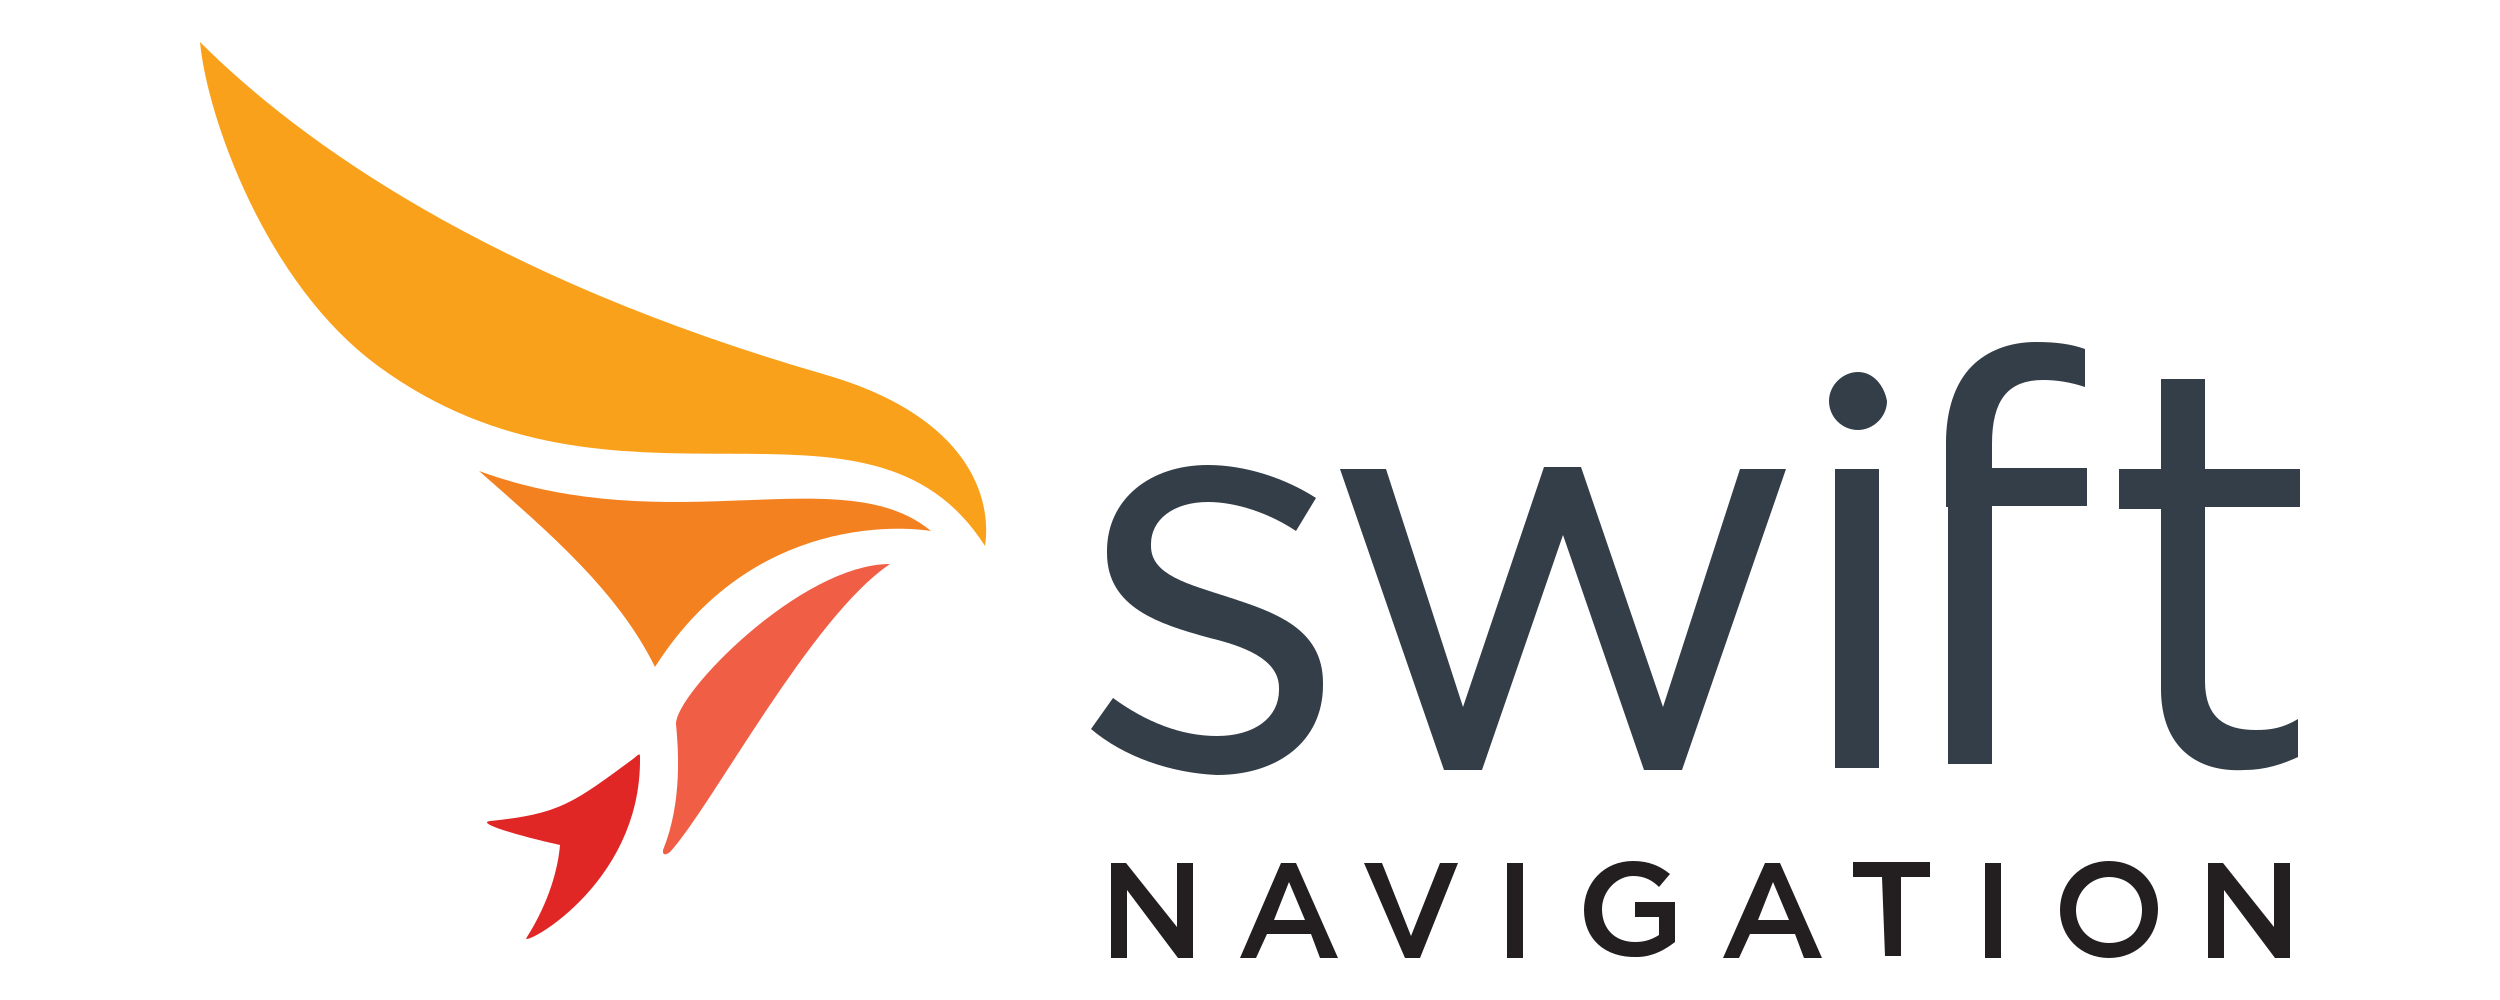 <?xml version="1.0" encoding="utf-8"?>
<!-- Generator: Adobe Illustrator 28.0.0, SVG Export Plug-In . SVG Version: 6.00 Build 0)  -->
<svg version="1.1" id="Layer_1" xmlns="http://www.w3.org/2000/svg" xmlns:xlink="http://www.w3.org/1999/xlink" x="0px" y="0px"
	 viewBox="0 0 250 100" style="enable-background:new 0 0 250 100;" xml:space="preserve">
<style type="text/css">
	.st0{fill:#333E48;}
	.st1{fill:#E12726;}
	.st2{fill:#F48120;}
	.st3{fill:#F9A11B;}
	.st4{fill:#F05F45;}
	.st5{fill:#231F20;}
</style>
<g>
	<g>
		<path class="st0" d="M109.1,72.9l2.2-3.1c3.3,2.4,6.8,3.8,10.4,3.8c3.7,0,6.2-1.8,6.2-4.6v-0.2c0-2.9-3.5-4.2-7.3-5.1
			c-4.6-1.3-9.9-2.9-9.9-8.4v-0.2c0-5.1,4.2-8.6,10.1-8.6c3.7,0,7.7,1.3,10.8,3.3l-2,3.3c-2.7-1.8-6-2.9-8.8-2.9
			c-3.5,0-5.7,1.8-5.7,4.2v0.2c0,2.9,3.7,3.8,7.7,5.1c4.6,1.5,9.5,3.1,9.5,8.6v0.2c0,5.7-4.6,9-10.6,9
			C117.1,77.3,112.4,75.7,109.1,72.9z"/>
		<path class="st0" d="M134,46.9h4.6l7.7,23.8l8.1-24h3.7l8.2,24l7.7-23.8h4.6l-10.4,30.1h-3.8l-8.1-23.5l-8.1,23.5h-3.8L134,46.9z"
			/>
		<path class="st0" d="M194.6,50.7v-3.8v-2.6c0-3.3,0.9-6,2.6-7.7c1.5-1.5,3.7-2.4,6.4-2.4c2,0,3.5,0.2,4.9,0.7v3.8
			c-1.5-0.5-2.9-0.7-4.2-0.7c-3.5,0-5.1,2-5.1,6.4v2.4h9.5v3.8h-9.5v25.8h-4.4V50.7H194.6z"/>
		<path class="st0" d="M216.1,68.9v-18h-4.2v-4h4.2v-9h4.4v9h9.5v3.8h-9.5v17.4c0,3.7,2,4.9,5.1,4.9c1.5,0,2.7-0.2,4.2-1.1v3.8
			c-1.5,0.7-3.3,1.3-5.3,1.3C219.7,77.3,216.1,74.7,216.1,68.9z"/>
		<g>
			<g>
				<path class="st1" d="M64,75.7c0-0.5-0.2-0.2-0.7,0.2c-6,4.4-7.3,5.5-14.3,6.2c-1.5,0.2,2.9,1.5,7,2.4c-0.2,2.4-1.1,5.7-3.3,9.2
					C51.5,95.1,64.2,88.8,64,75.7z"/>
			</g>
			<g>
				<path class="st2" d="M47.9,47.1c7.3,6.4,13.9,12.1,17.6,19.6C76.1,50,93.1,53.1,93.1,53.1C84.3,45.8,67.3,54.2,47.9,47.1z"/>
			</g>
			<path class="st3" d="M82.3,37.4C49.1,27.8,30.1,14.3,20,4.2c0.7,7.5,6.6,24.2,17.8,32.4c24,17.6,49.1-0.2,60.7,18
				C99.2,50,97.1,41.6,82.3,37.4z"/>
			<path class="st4" d="M67.6,72.4c0.2,2.2,0.7,7.7-1.3,12.6v0.2c0,0.2,0.2,0.4,0.7,0c4.2-4.6,14.1-23.5,22-28.8
				C80.1,56.4,67.5,69.4,67.6,72.4z"/>
		</g>
		<path class="st0" d="M183.5,46.9h4.4v29.9h-4.4V46.9z M185.8,37.2c-1.5,0-2.9,1.3-2.9,2.9s1.3,2.9,2.9,2.9c1.5,0,2.9-1.3,2.9-2.9
			C188.4,38.5,187.3,37.2,185.8,37.2z"/>
	</g>
	<g>
		<path class="st5" d="M111.1,86.3h1.5l5.1,6.4v-6.4h1.6v9.5h-1.5l-5.1-6.8v6.8h-1.6V86.3z"/>
		<path class="st5" d="M128.1,86.3h1.5l4.2,9.5H132l-0.9-2.4h-4.4l-1.1,2.4h-1.6L128.1,86.3z M130.5,92l-1.6-3.8l-1.5,3.8H130.5z"/>
		<path class="st5" d="M136.4,86.3h1.8l2.9,7.3l2.9-7.3h1.8l-3.8,9.5h-1.5L136.4,86.3z"/>
		<path class="st5" d="M150.7,86.3h1.6v9.5h-1.6V86.3z"/>
		<path class="st5" d="M158.4,91L158.4,91c0-2.7,2-4.9,4.9-4.9c1.6,0,2.7,0.5,3.7,1.3l-1.1,1.3c-0.7-0.7-1.5-1.1-2.6-1.1
			c-1.6,0-3.1,1.5-3.1,3.3l0,0c0,2,1.3,3.3,3.3,3.3c0.9,0,1.6-0.2,2.4-0.7v-1.8h-2.4v-1.5h4v4c-0.9,0.7-2.2,1.5-3.8,1.5
			C160.4,95.8,158.4,93.8,158.4,91z"/>
		<path class="st5" d="M176.5,86.3h1.5l4.2,9.5h-1.8l-0.9-2.4H175l-1.1,2.4h-1.6L176.5,86.3z M178.9,92l-1.6-3.8l-1.5,3.8H178.9z"/>
		<path class="st5" d="M188.2,87.7h-2.9v-1.5h7.7v1.5h-2.9v7.9h-1.6L188.2,87.7L188.2,87.7z"/>
		<path class="st5" d="M198.5,86.3h1.6v9.5h-1.6V86.3z"/>
		<path class="st5" d="M206,91L206,91c0-2.7,2-4.9,4.9-4.9c2.9,0,4.9,2.2,4.9,4.8l0,0c0,2.7-2,4.9-4.9,4.9C208,95.8,206,93.6,206,91
			z M214.2,91L214.2,91c0-1.8-1.3-3.3-3.3-3.3c-1.8,0-3.3,1.5-3.3,3.3l0,0c0,1.8,1.3,3.3,3.3,3.3C213,94.3,214.2,92.9,214.2,91z"/>
		<path class="st5" d="M220.8,86.3h1.5l5.1,6.4v-6.4h1.6v9.5h-1.5l-5.1-6.8v6.8h-1.6V86.3z"/>
	</g>
</g>
</svg>
